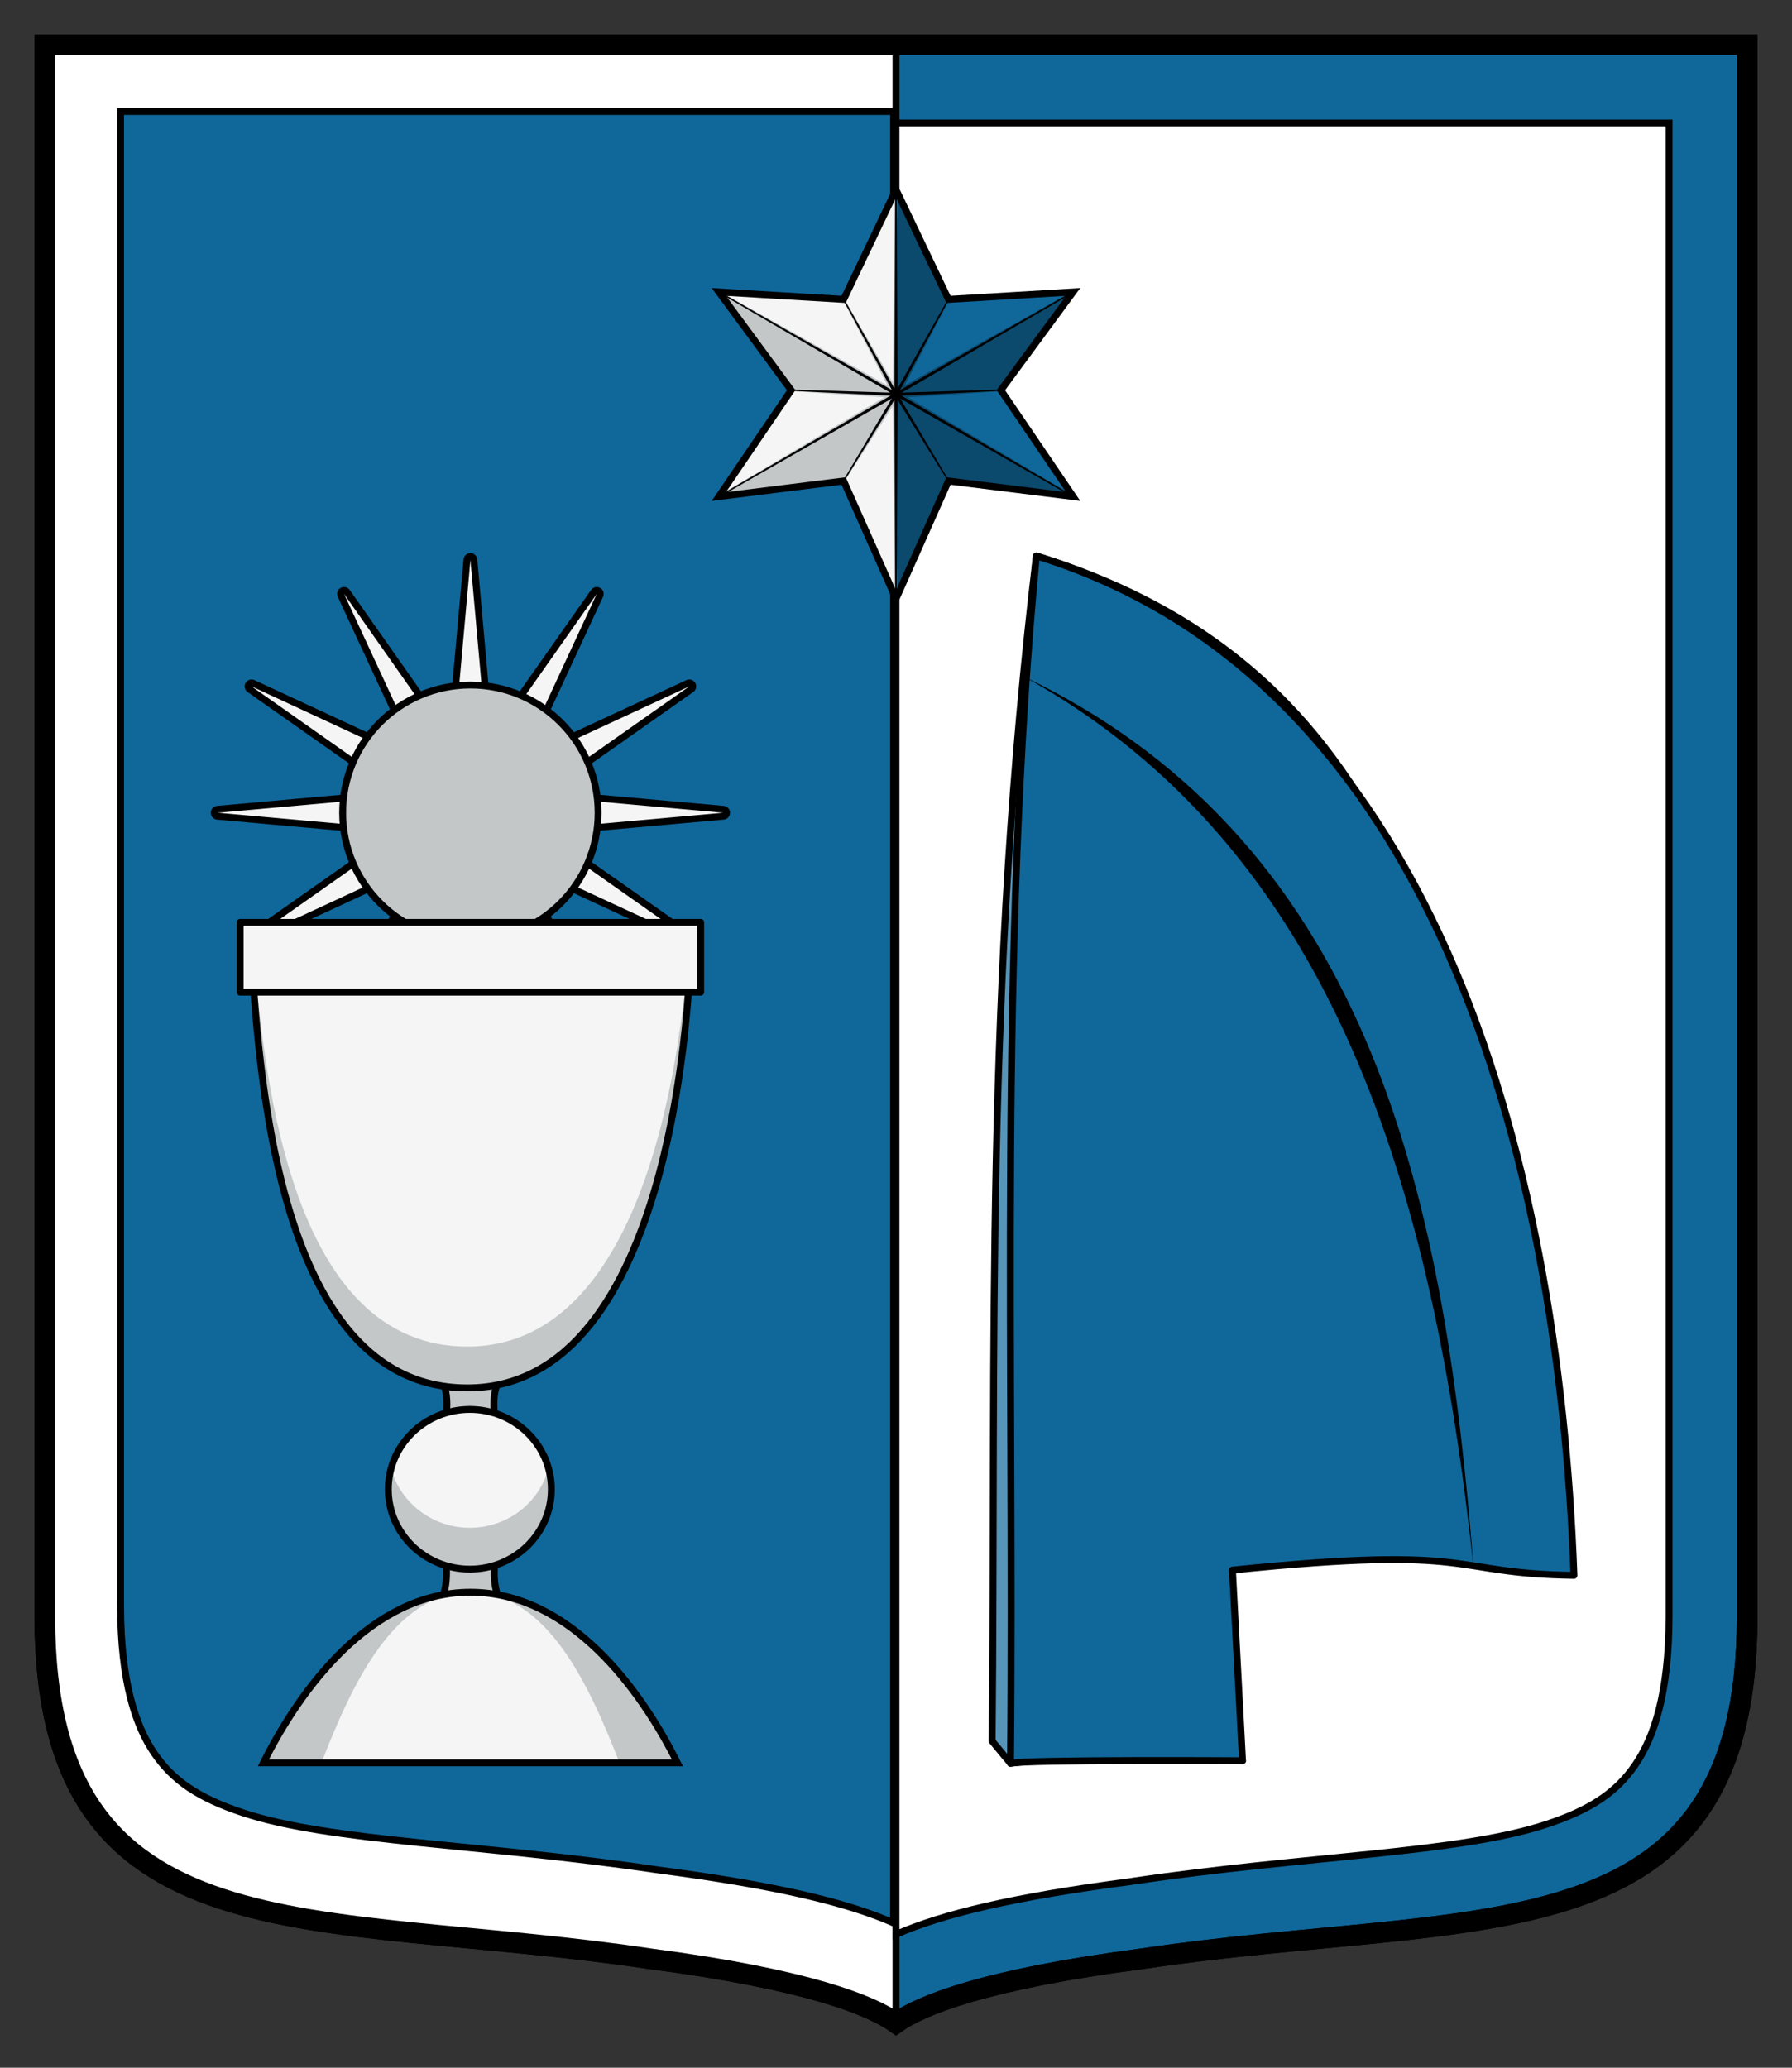 <svg xmlns:rdf="http://www.w3.org/1999/02/22-rdf-syntax-ns#" xmlns="http://www.w3.org/2000/svg" height="240pt" width="208pt" version="1.1" xmlns:cc="http://creativecommons.org/ns#" xmlns:dc="http://purl.org/dc/elements/1.1/" viewBox="0 0 208 240">
 <rect x="0" y="0" width="208" height="240" fill="#333333" stroke="none"/>
 <g>
  <path d="m202.8 5.199v182.49c-0.07 40.12-31.15 33.84-70.14 39.65-18.45 2.41-25.78 5.43-28.66 7.46-2.88-2.03-10.207-5.05-28.66-7.46-38.988-5.81-70.074 0.47-70.141-39.65l0-182.49z" stroke="rgb(0%,0%,0%)" stroke-width="2.4" fill="rgb(6.274%,40.392%,60.391%)"/>
  <path d="m5.199 5.199v182.48c0.066 40.12 31.164 33.86 70.153 39.67 18.449 2.42 25.768 5.42 28.648 7.45v-229.6z" stroke="rgb(0%,0%,0%)" stroke-width=".8" fill="rgb(100%,100%,100%)"/>
  <path d="m104 14.273v210.25c5.45-2.37 13.5-4.33 27.32-6.14 0.06-0.01 0.1-0.02 0.16-0.03 20.24-3 37.78-3.23 48-6.6 5.12-1.69 8.12-3.69 10.32-6.9s3.91-8.33 3.93-17.17v-0.03-173.38z" stroke="rgb(0%,0%,0%)" stroke-width=".8" fill="rgb(100%,100%,100%)"/>
  <path d="m13.992 12.941v173.4c0.016 8.84 1.723 13.97 3.926 17.18s5.203 5.21 10.324 6.9c10.215 3.37 27.754 3.6 48 6.6 0.051 0.01 0.098 0.02 0.149 0.02 13.82 1.82 21.882 3.78 27.329 6.15v-210.25z" stroke="rgb(0%,0%,0%)" stroke-width=".8" fill="rgb(6.274%,40.392%,60.391%)"/>
  <path d="m202.8 5.199v182.49c-0.07 40.12-31.15 33.84-70.14 39.65-18.45 2.41-25.78 5.43-28.66 7.46-2.88-2.03-10.207-5.05-28.66-7.46-38.988-5.81-70.074 0.47-70.141-39.65l0-182.49z" stroke="rgb(0%,0%,0%)" stroke-width="2.4" fill="none"/>
  <path stroke-linejoin="round" d="m142.09 201.79s-15.25 1.8-24.8 2.87l-2.13-2.57c0.45-46.76-0.9-87.15 5.13-137.56 45.95 14.154 49.33 55.2 60.26 104.01-14.81-0.21-15.42-3.58-44.43-0.61 2.76 11.59 4.78 22.86 5.97 33.86zm0 0" stroke="rgb(0%,0%,0%)" stroke-linecap="round" stroke-width=".8" fill="rgb(33.725%,58.038%,72.156%)"/>
  <path d="m144.23 204.37s-25.26-0.16-26.94 0.3c0.45-46.76-1.41-93.67 3-140.14 48.43 15.404 60.19 73.91 62.4 118.32-14.82-0.21-10.63-3.58-39.64-0.61l1.17 22.12z" fill="rgb(6.274%,40.392%,60.391%)"/>
  <path d="m171.05 182.06c-4.66-43.92-16.12-83.478-52.07-103.46 41.01 19.697 48.82 62.3 52.07 103.46z" fill="rgb(0%,0%,0%)"/>
  <path stroke-linejoin="round" d="m144.23 204.37s-25.26-0.16-26.94 0.3c0.45-46.76-1.41-93.67 3-140.14 45.95 14.154 60.61 69.26 62.4 118.32-14.82-0.21-10.63-3.58-39.64-0.61l1.17 22.12zm0 0" stroke="rgb(0%,0%,0%)" stroke-linecap="round" stroke-width=".8" fill="none"/>
  <path d="m104 69.504l-6.078-13.676-14.484 1.805 8.394-12.344-8.394-11.402 14.484 0.863 6.078-12.734 6.09 12.734 14.47-0.863-8.39 11.402 8.39 12.344-14.47-1.805z" fill="rgb(6.274%,40.392%,60.391%)"/>
  <path d="m104.12 69.504l-6.077-13.676-14.484 1.805 8.398-12.344-8.398-11.402 14.484 0.863 6.077-12.734z" fill="rgb(96.077%,96.077%,96.077%)"/>
  <path d="m83.441 33.887l20.559 11.875-12.164-0.469z" fill="rgb(76.469%,78.038%,78.43%)"/>
  <path d="m124.56 57.641l-20.56-11.871 6.08 10.046z" fill="rgb(4.314%,28.627%,42.744%)"/>
  <path d="m83.441 57.641l20.559-11.871-6.066 10.031z" fill="rgb(76.469%,78.038%,78.43%)"/>
  <path d="m104 22.02v23.75l6.01-10.879z" fill="rgb(4.314%,28.627%,42.744%)"/>
  <path d="m104 69.512v-23.75l6.08 10.054z" fill="rgb(4.314%,28.627%,42.744%)"/>
  <path d="m124.56 33.887l-20.56 11.875 12.17-0.465z" fill="rgb(4.314%,28.627%,42.744%)"/>
  <path d="m104 22.02l-0.27 22.742-5.699-9.813 5.249 10.074-19.842-11.132 19.562 11.609-11.164-0.207 11.164 0.727-19.555 11.617 19.825-11.133-5.336 9.297 5.796-9.039 0.27 22.742z" stroke="rgb(76.469%,78.038%,78.43%)" stroke-width=".226" fill="rgb(76.469%,78.038%,78.43%)"/>
  <path d="m104 22.02v47.484l0.28-22.742 5.8 9.054-5.35-9.312 19.83 11.133-19.55-11.617 11.16-0.723-11.17 0.203 19.57-11.609-19.84 11.132 5.34-10.238-5.79 9.981z" stroke="rgb(4.314%,28.627%,42.744%)" stroke-width=".226" fill="rgb(6.274%,40.392%,60.391%)"/>
  <path d="m104 22.016l-0.11 23.347-5.968-10.613 5.788 10.715-20.272-11.578 20.172 11.765-11.77-0.363 11.77 0.574-20.165 11.77 20.265-11.578-5.788 9.769 0.016-0.027-0.016 0.027 5.968-9.668 0.11 23.348 0.11-23.348 5.97 9.656-5.79-9.753 20.27 11.574-20.16-11.77 11.77-0.574-11.77 0.367 20.17-11.769-20.28 11.578 5.8-10.715-0.02 0.031 0.02-0.031-5.98 10.613z" stroke="rgb(0%,0%,0%)" stroke-width=".146" fill="rgb(0%,0%,0%)"/>
  <path d="m104 69.504l-6.078-13.676-14.484 1.805 8.394-12.344-8.394-11.402 14.484 0.863 6.078-12.734 6.09 12.734 14.47-0.863-8.39 11.402 8.39 12.344-14.47-1.805z" stroke="rgb(0%,0%,0%)" stroke-width=".8" fill="none"/>
  <path stroke-linejoin="round" d="m54.602 65l-1.973 21.984-12.695-18.05 9.285 20.019-20.02-9.285 18.051 12.699-21.984 1.969 21.984 1.969-18.051 12.695 20.02-9.285-9.285 20.025 12.695-18.06 1.973 21.99 1.968-21.99 12.696 18.06-9.286-20.025 20.024 9.285-18.055-12.695 21.985-1.969-21.985-1.969 18.055-12.699-20.024 9.285 9.286-20.019-12.696 18.05zm0 0" fill-rule="evenodd" stroke="rgb(0%,0%,0%)" stroke-linecap="round" stroke-width="1.6" fill="rgb(96.077%,96.077%,96.077%)"/>
  <path d="m54.602 65l-1.973 21.984-12.695-18.05 9.285 20.019-20.02-9.285 18.051 12.699-21.984 1.969 21.984 1.969-18.051 12.695 20.02-9.285-9.285 20.025 12.695-18.06 1.973 21.99 1.968-21.99 12.696 18.06-9.286-20.025 20.024 9.285-18.055-12.695 21.985-1.969-21.985-1.969 18.055-12.699-20.024 9.285 9.286-20.019-12.696 18.05z" fill-rule="evenodd" fill="rgb(96.077%,96.077%,96.077%)"/>
  <path stroke-linejoin="round" d="m69.426 94.336c0 8.184-6.637 14.824-14.824 14.824-8.192 0-14.829-6.64-14.829-14.824 0-8.188 6.637-14.828 14.829-14.828 8.187 0 14.824 6.64 14.824 14.828zm0 0" stroke="rgb(0%,0%,0%)" stroke-linecap="round" stroke-width=".8" fill="rgb(76.469%,78.038%,78.43%)"/>
  <path d="m51.426 160.56c0.597 1.06 0.597 3.89 0 4.45l-0.051 15.45c0.574 0.5 0.637 3.43 0 4.8h6.449c-0.636-1.37-0.57-4.3 0-4.8l-0.047-15.45c-0.597-0.56-0.597-3.39 0-4.45z" stroke="rgb(0%,0%,0%)" stroke-width=".8" fill="rgb(76.469%,78.038%,78.43%)"/>
  <path d="m63.996 172.86c0 5.12-4.234 9.27-9.461 9.27-5.226 0-9.465-4.15-9.465-9.27s4.239-9.27 9.465-9.27c5.227 0 9.461 4.15 9.461 9.27z" fill="rgb(96.077%,96.077%,96.077%)"/>
  <path d="m54.602 184.81c-11.516 0-19.762 11.23-24.028 19.8h48.051c-4.262-8.57-12.508-19.8-24.023-19.8z" fill="rgb(96.077%,96.077%,96.077%)"/>
  <path d="m63.668 170.45c-1.102 4.05-4.848 6.88-9.133 6.88-4.277 0-8.019-2.81-9.133-6.85-0.214 0.77-0.328 1.57-0.332 2.38 0 5.12 4.239 9.27 9.465 9.27 5.227 0 9.465-4.15 9.461-9.27 0-0.82-0.109-1.63-0.328-2.41z" fill="rgb(76.469%,78.038%,78.43%)"/>
  <path stroke-linejoin="round" d="m63.996 172.86c0 5.12-4.234 9.27-9.461 9.27-5.226 0-9.465-4.15-9.465-9.27s4.239-9.27 9.465-9.27c5.227 0 9.461 4.15 9.461 9.27zm0 0" stroke="rgb(0%,0%,0%)" stroke-linecap="round" stroke-width=".8" fill="none"/>
  <path d="m28.949 107.06c0.906 14.16 2.192 54.46 25.653 54.03 23.457-0.43 25.648-44.95 25.648-54.03z" fill="rgb(96.077%,96.077%,96.077%)"/>
  <path d="m28.949 107.06c0.906 14.16 2.192 54.45 25.653 54.03 23.457-0.43 25.648-44.95 25.648-54.03h-0.137c-0.722 14.54-4.925 48.86-25.511 49.23-21.262 0.38-24.293-32.49-25.352-49.23z" fill="rgb(76.469%,78.038%,78.43%)"/>
  <path d="m28.949 107.06c0.906 14.16 2.192 54.46 25.653 54.03 23.457-0.43 25.648-44.95 25.648-54.03z" stroke="rgb(0%,0%,0%)" stroke-width=".8" fill="none"/>
  <path stroke-linejoin="round" d="m27.871 107.06h53.457v8.1h-53.457zm0 0" stroke="rgb(0%,0%,0%)" stroke-linecap="round" stroke-width=".8" fill="rgb(96.077%,96.077%,96.077%)"/>
  <path d="m54.602 184.81c-11.516 0-19.762 11.23-24.028 19.8h6.731c3.375-8.61 8.257-19.79 17.297-19.8zm0.019 0c9.035 0.01 13.914 11.2 17.289 19.8h6.715c-4.262-8.57-12.5-19.79-24.004-19.8z" fill="rgb(76.469%,78.038%,78.43%)"/>
  <path d="m54.602 184.81c-11.516 0-19.762 11.23-24.028 19.8h48.051c-4.262-8.57-12.508-19.8-24.023-19.8z" stroke="rgb(0%,0%,0%)" stroke-width=".8" fill="none"/>
 </g>
</svg>
